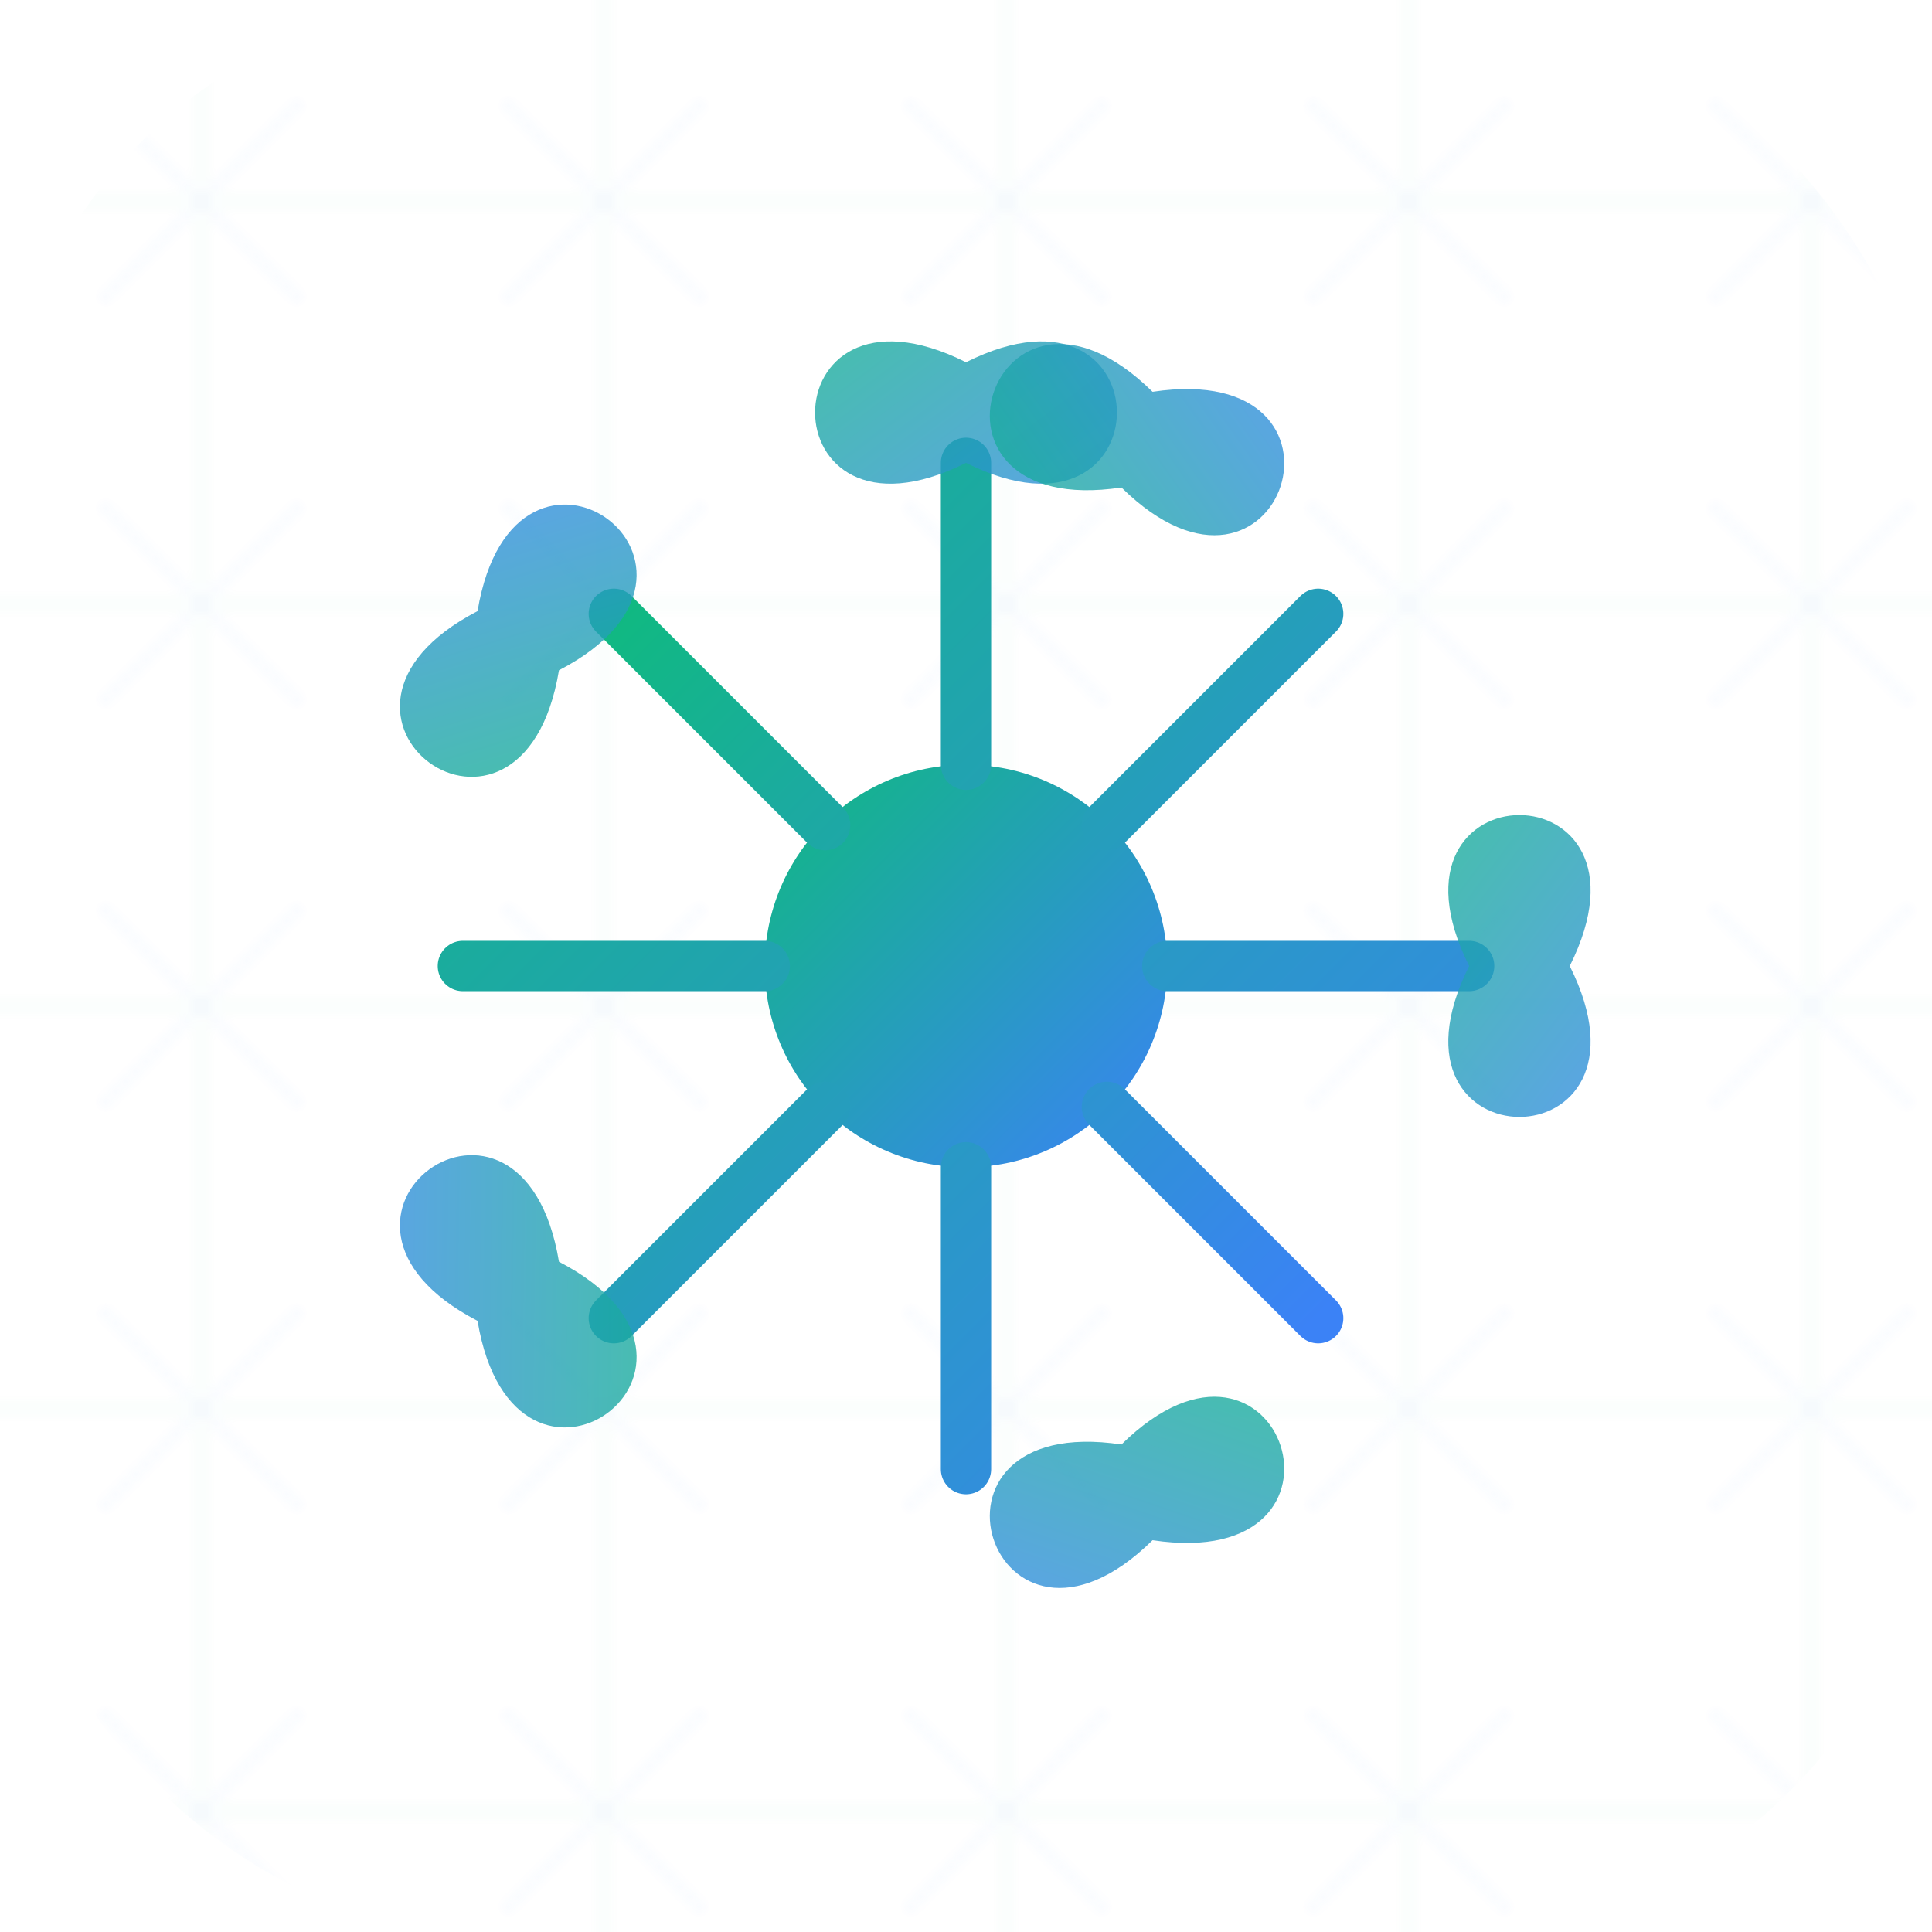 <?xml version="1.0" encoding="UTF-8"?>
<svg width="192" height="192" viewBox="0 0 192 192" xmlns="http://www.w3.org/2000/svg">
  <!-- Define gradients -->
  <defs>
    <linearGradient id="logo-gradient" x1="0%" y1="0%" x2="100%" y2="100%">
      <stop offset="0%" stop-color="#10B981" />
      <stop offset="100%" stop-color="#3B82F6" />
    </linearGradient>
    <!-- Pattern for Malaysia-inspired design elements -->
    <pattern id="malaysia-pattern" x="0" y="0" width="40" height="40" patternUnits="userSpaceOnUse">
      <path d="M0,20 L40,20 M20,0 L20,40" stroke="#10B981" stroke-width="1" opacity="0.3"/>
      <path d="M10,10 L30,30 M30,10 L10,30" stroke="#3B82F6" stroke-width="1" opacity="0.3"/>
    </pattern>
  </defs>

  <!-- Background -->
  <rect id="background" width="192" height="192" rx="48" fill="white"/>
  
  <!-- Pattern background -->
  <rect width="192" height="192" rx="48" fill="url(#malaysia-pattern)" opacity="0.1"/>

  <!-- Stylized hibiscus flower (Malaysian national flower) with AI network elements -->
  <g id="icon" transform="translate(96, 96)">
    <!-- Center core -->
    <circle cx="0" cy="0" r="20" fill="url(#logo-gradient)"/>
    
    <!-- Network lines representing AI -->
    <path d="M0,-20 L0,-50 M0,20 L0,50 M-20,0 L-50,0 M20,0 L50,0" 
          stroke="url(#logo-gradient)" stroke-width="5" stroke-linecap="round"/>
    <path d="M-14,-14 L-35,-35 M14,-14 L35,-35 M-14,14 L-35,35 M14,14 L35,35" 
          stroke="url(#logo-gradient)" stroke-width="5" stroke-linecap="round"/>
          
    <!-- Hibiscus petals -->
    <path d="M0,-50 C20,-40 20,-70 0,-60 C-20,-70 -20,-40 0,-50Z" fill="url(#logo-gradient)" opacity="0.8" />
    <path d="M50,0 C40,20 70,20 60,0 C70,-20 40,-20 50,0Z" fill="url(#logo-gradient)" opacity="0.8" transform="rotate(0)" />
    <path d="M50,0 C40,20 70,20 60,0 C70,-20 40,-20 50,0Z" fill="url(#logo-gradient)" opacity="0.8" transform="rotate(72)" />
    <path d="M50,0 C40,20 70,20 60,0 C70,-20 40,-20 50,0Z" fill="url(#logo-gradient)" opacity="0.8" transform="rotate(144)" />
    <path d="M50,0 C40,20 70,20 60,0 C70,-20 40,-20 50,0Z" fill="url(#logo-gradient)" opacity="0.8" transform="rotate(216)" />
    <path d="M50,0 C40,20 70,20 60,0 C70,-20 40,-20 50,0Z" fill="url(#logo-gradient)" opacity="0.8" transform="rotate(288)" />
  </g>
</svg>
